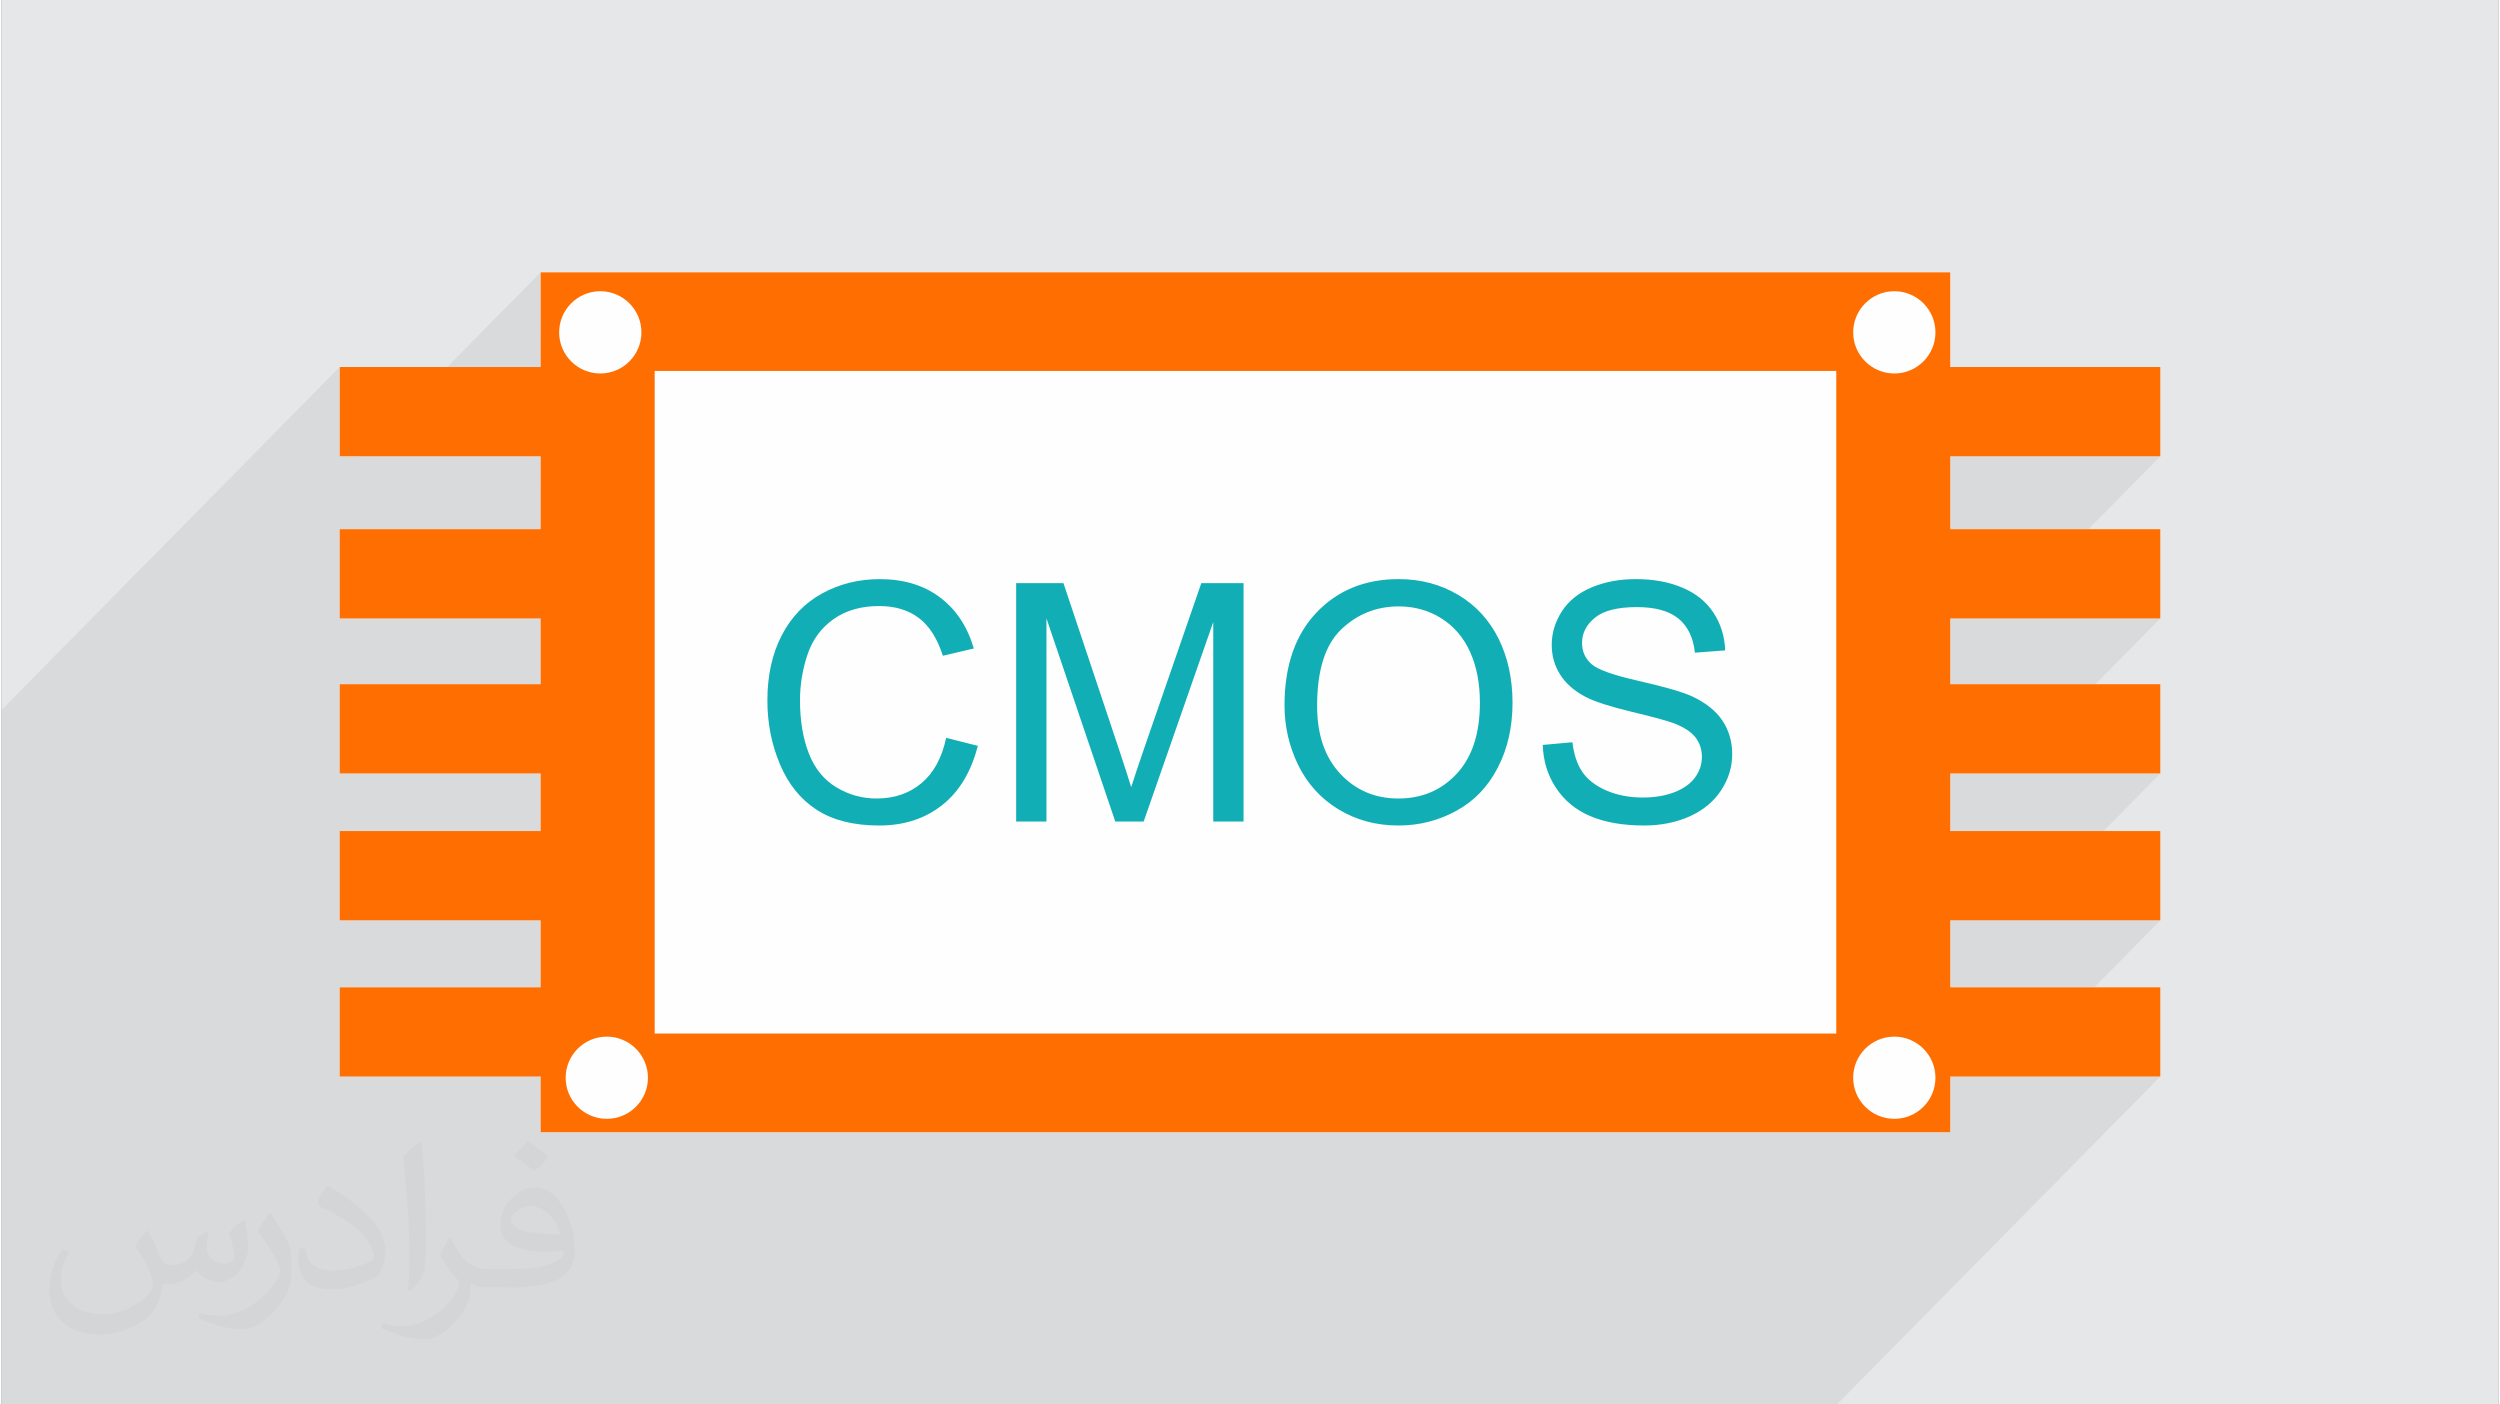 <?xml version="1.0" encoding="UTF-8"?>
<!DOCTYPE svg PUBLIC "-//W3C//DTD SVG 1.0//EN" "http://www.w3.org/TR/2001/REC-SVG-20010904/DTD/svg10.dtd">
<!-- Creator: CorelDRAW 2017 -->
<svg xmlns="http://www.w3.org/2000/svg" xml:space="preserve" width="356px" height="200px" version="1.0" shape-rendering="geometricPrecision" text-rendering="geometricPrecision" image-rendering="optimizeQuality" fill-rule="evenodd" clip-rule="evenodd"
viewBox="0 0 35600 20025"
 xmlns:xlink="http://www.w3.org/1999/xlink">
 <rect x="0" y="0" width="35600" height="20025" fill="#808080" stroke="none"/>
 <g id="Layer_x0020_1">
  <g id="_2363398787568">
   <path fill="#E6E7E8" d="M0 0l35600 0 0 20025 -35600 0 0 -20025z"/>
   <path fill="#373435" fill-opacity="0.078" d="M17106 8314l-1469 1489 -497 -1489 -674 0 -690 700 -46 -91 -57 -94 -64 -88 -70 -82 -77 -74 -84 -69 -89 -61 -94 -52 -100 -45 -104 -36 -110 -29 -115 -20 -120 -12 -125 -4 -111 3 -108 10 -107 16 -104 22 -102 29 -99 35 -97 42 -95 48 -90 54 -86 60 -80 67 -75 72 -2055 2084 0 -5510 -1626 1649 0 -275 155 -157 -155 0 0 -71 1265 -1282 -87 72 -99 54 -110 34 -118 12 -119 -12 -110 -34 -99 -54 -87 -72 -71 -87 -54 -99 -35 -110 -12 -118 12 -119 35 -110 54 -99 71 -87 -436 442 0 -883 -2587 2623 -278 0 0 -1273 -4821 4889 0 1273 0 281 0 757 0 126 0 468 0 679 0 523 0 71 0 156 0 188 0 87 0 607 0 579 0 694 0 127 0 30 0 781 0 462 0 811 0 143 0 14 0 664 0 382 210 0 2 0 585 0 82 0 67 0 87 0 787 0 208 0 327 0 561 0 159 0 136 0 19 0 1 0 359 0 254 0 13 0 237 0 1 0 284 0 5 0 273 0 201 0 137 0 561 0 602 0 115 0 427 0 66 0 659 0 186 0 475 0 116 0 1182 0 126 0 1068 0 492 0 17 0 97 0 466 0 228 0 499 0 101 0 0 0 221 0 35 0 350 0 86 0 1 0 105 0 363 0 332 0 166 0 106 0 208 0 464 0 421 0 114 0 457 0 283 0 541 0 715 0 185 0 839 0 441 0 785 0 29 0 925 0 292 0 34 0 593 0 323 0 14 0 810 0 457 0 42 0 740 0 16 0 941 0 1255 0 4612 -4676 0 -1272 -941 0 941 -955 0 -1273 -810 0 810 -821 0 -1273 -925 0 925 -937 0 -1273 -1024 0 1024 -1039 0 -1273 -3020 0 -3395 3442 -41 -49 -50 -51 -53 -46 -58 -43 -29 -19 3268 -3314 -87 72 -99 54 -110 34 -118 12 -118 -12 -111 -34 -99 -54 -87 -72 -72 -87 -53 -99 -35 -110 -12 -118 12 -119 35 -110 53 -99 72 -87 -4110 4167 -34 25 -51 44 -900 913 -12 -49 -34 -108 -40 -106 -46 -102 -53 -98 -58 -92 -63 -86 -70 -82 -74 -75 -81 -70 -86 -65 -91 -58 -96 -53 -99 -46 -102 -38 -105 -32 -107 -24 -110 -18 -114 -11 -116 -3 -176 7 -167 23 -159 37 -151 52 -142 68 -135 82 -126 97 -117 112 -1039 1053 0 -1474 -602 0z"/>
   <g>
    <path fill="#FEFEFE" d="M7686 3883l20098 0 0 1350 2995 0 0 1273 -2995 0 0 1039 2995 0 0 1273 -2995 0 0 937 2995 0 0 1273 -2995 0 0 821 2995 0 0 1273 -2995 0 0 955 2995 0 0 1272 -2995 0 0 794 -20098 0 0 -794 -2865 0 0 -1272 2865 0 0 -955 -2865 0 0 -1273 2865 0 0 -821 -2865 0 0 -1273 2865 0 0 -937 -2865 0 0 -1273 2865 0 0 -1039 -2865 0 0 -1273 2865 0 0 -1350z"/>
    <g>
     <g>
      <path fill="#FF6E00" d="M7686 3883l20098 0 0 12260 -20098 0 0 -12260zm943 10897c324,0 587,263 587,586 0,324 -263,586 -587,586 -323,0 -586,-262 -586,-586 0,-323 263,-586 586,-586zm18358 0c323,0 586,263 586,586 0,324 -263,586 -586,586 -324,0 -587,-262 -587,-586 0,-323 263,-586 587,-586zm0 -10628c323,0 586,263 586,587 0,323 -263,586 -586,586 -324,0 -587,-263 -587,-586 0,-324 263,-587 587,-587zm-18450 0c323,0 586,263 586,587 0,323 -263,586 -586,586 -324,0 -587,-263 -587,-586 0,-324 263,-587 587,-587zm775 1137l16847 0 0 9447 -16847 0 0 -9447z"/>
      <path fill="#FF6E00" d="M27759 5233l3020 0 0 1273 -3020 0 0 -1273z"/>
      <path fill="#FF6E00" d="M27759 7545l3020 0 0 1273 -3020 0 0 -1273z"/>
      <path fill="#FF6E00" d="M27759 9755l3020 0 0 1273 -3020 0 0 -1273z"/>
      <path fill="#FF6E00" d="M27759 11849l3020 0 0 1273 -3020 0 0 -1273z"/>
      <path fill="#FF6E00" d="M27759 14077l3020 0 0 1272 -3020 0 0 -1272z"/>
      <path fill="#FF6E00" d="M4821 5233l3020 0 0 1273 -3020 0 0 -1273z"/>
      <path fill="#FF6E00" d="M4821 7545l3020 0 0 1273 -3020 0 0 -1273z"/>
      <path fill="#FF6E00" d="M4821 9755l3020 0 0 1273 -3020 0 0 -1273z"/>
      <path fill="#FF6E00" d="M4821 11849l3020 0 0 1273 -3020 0 0 -1273z"/>
      <path fill="#FF6E00" d="M4821 14077l3020 0 0 1272 -3020 0 0 -1272z"/>
     </g>
     <path fill="#11AFB5" fill-rule="nonzero" d="M13468 10520l451 114c-94,370 -263,651 -508,845 -244,193 -543,291 -897,291 -365,0 -663,-75 -892,-224 -230,-149 -404,-365 -523,-647 -120,-284 -180,-587 -180,-911 0,-354 67,-662 203,-926 135,-263 327,-463 576,-600 250,-137 524,-205 823,-205 340,0 626,86 857,259 232,174 393,417 484,730l-441 104c-79,-246 -193,-427 -343,-539 -149,-113 -338,-170 -565,-170 -260,0 -478,63 -653,188 -175,125 -298,293 -369,504 -71,211 -107,429 -107,653 0,288 42,541 126,756 84,216 215,376 392,483 177,107 368,160 575,160 252,0 464,-73 638,-218 174,-145 292,-360 353,-647zm998 1193l0 -3399 674 0 804 2406c74,224 128,391 162,503 39,-124 100,-305 182,-545l818 -2364 602 0 0 3399 -432 0 0 -2844 -992 2844 -405 0 -981 -2896 0 2896 -432 0zm3826 -1655c0,-563 152,-1004 455,-1323 303,-319 693,-478 1173,-478 314,0 596,75 849,225 251,149 443,358 576,626 132,268 198,571 198,911 0,344 -69,653 -209,924 -139,272 -336,478 -591,617 -255,140 -530,210 -826,210 -320,0 -606,-78 -858,-232 -252,-154 -443,-365 -573,-632 -129,-267 -194,-549 -194,-848zm465 8c0,409 110,731 330,966 220,235 496,353 828,353 339,0 616,-119 835,-356 219,-237 328,-574 328,-1011 0,-276 -47,-517 -140,-723 -93,-206 -230,-366 -410,-479 -180,-113 -382,-170 -606,-170 -318,0 -592,109 -821,328 -229,218 -344,582 -344,1092zm3217 555l423 -38c20,171 66,311 140,421 73,109 187,198 341,266 155,67 329,101 522,101 172,0 323,-26 454,-77 131,-51 229,-122 293,-211 64,-89 96,-187 96,-291 0,-106 -31,-199 -92,-279 -62,-79 -164,-145 -306,-200 -91,-35 -293,-90 -606,-165 -312,-75 -530,-146 -655,-212 -163,-86 -283,-192 -362,-318 -80,-125 -120,-267 -120,-423 0,-172 50,-333 147,-482 97,-149 239,-262 426,-340 187,-77 395,-116 624,-116 251,0 474,40 666,122 192,80 340,200 444,358 103,158 159,336 166,536l-432 33c-22,-214 -101,-377 -234,-486 -134,-110 -332,-164 -593,-164 -272,0 -471,49 -595,149 -124,100 -187,220 -187,361 0,122 45,222 133,301 87,79 312,160 678,242 365,83 616,156 752,217 197,91 343,206 437,346 94,139 141,300 141,482 0,181 -51,350 -155,510 -104,160 -251,284 -445,373 -194,88 -412,133 -655,133 -306,0 -564,-46 -771,-135 -208,-89 -370,-224 -488,-404 -119,-180 -180,-383 -187,-610z"/>
    </g>
   </g>
   <path fill="#373435" fill-opacity="0.031" d="M2082 17547c68,104 112,203 155,312 32,64 49,183 199,183 44,0 107,-14 163,-45 63,-33 111,-83 136,-159l60 -202 146 -72 10 10c-20,77 -25,149 -25,206 0,170 146,234 262,234 68,0 129,-34 129,-95 0,-81 -34,-217 -78,-339 68,-68 136,-136 214,-191l12 6c34,144 53,287 53,381 0,93 -41,196 -75,264 -70,132 -194,238 -344,238 -114,0 -241,-58 -328,-163l-5 0c-82,101 -209,193 -412,193l-63 0c-10,134 -39,229 -83,314 -121,237 -480,404 -818,404 -470,0 -706,-272 -706,-633 0,-223 73,-431 185,-578l92 38c-70,134 -117,262 -117,385 0,338 275,499 592,499 294,0 658,-187 724,-404 -25,-237 -114,-348 -250,-565 41,-72 94,-144 160,-221l12 0zm5421 -1274c99,62 196,136 291,221 -53,74 -119,142 -201,202 -95,-77 -190,-143 -287,-213 66,-74 131,-146 197,-210zm51 926c-160,0 -291,105 -291,183 0,168 320,219 703,217 -48,-196 -216,-400 -412,-400zm-359 895c208,0 390,-6 529,-41 155,-39 286,-118 286,-171 0,-15 0,-31 -5,-46 -87,8 -187,8 -274,8 -282,0 -498,-64 -583,-222 -21,-44 -36,-93 -36,-149 0,-152 66,-303 182,-406 97,-85 204,-138 313,-138 197,0 354,158 464,408 60,136 101,293 101,491 0,132 -36,243 -118,326 -153,148 -435,204 -867,204l-196 0 0 0 -51 0c-107,0 -184,-19 -245,-66l-10 0c3,25 5,50 5,72 0,97 -32,221 -97,320 -192,287 -400,410 -580,410 -182,0 -405,-70 -606,-161l36 -70c65,27 155,46 279,46 325,0 752,-314 805,-619 -12,-25 -34,-58 -65,-93 -95,-113 -155,-208 -211,-307 48,-95 92,-171 133,-239l17 -2c139,282 265,445 546,445l44 0 0 0 204 0zm-1408 299c24,-130 26,-276 26,-413l0 -202c0,-377 -48,-926 -87,-1282 68,-75 163,-161 238,-219l22 6c51,450 63,972 63,1452 0,126 -5,250 -17,340 -7,114 -73,201 -214,332l-31 -14zm-1449 -596c7,177 94,318 398,318 189,0 349,-50 526,-135 32,-14 49,-33 49,-49 0,-111 -85,-258 -228,-392 -139,-126 -323,-237 -495,-311 -59,-25 -78,-52 -78,-77 0,-51 68,-158 124,-235l19 -2c197,103 417,256 580,427 148,157 240,316 240,489 0,128 -39,250 -102,361 -216,109 -446,192 -674,192 -277,0 -466,-130 -466,-436 0,-33 0,-84 12,-150l95 0zm-501 -503l172 278c63,103 122,215 122,392l0 227c0,183 -117,379 -306,573 -148,132 -279,188 -400,188 -180,0 -386,-56 -624,-159l27 -70c75,21 162,37 269,37 342,-2 692,-252 852,-557 19,-35 26,-68 26,-90 0,-36 -19,-75 -34,-110 -87,-165 -184,-315 -291,-453 56,-89 112,-174 173,-258l14 2z"/>
  </g>
 </g>
</svg>
